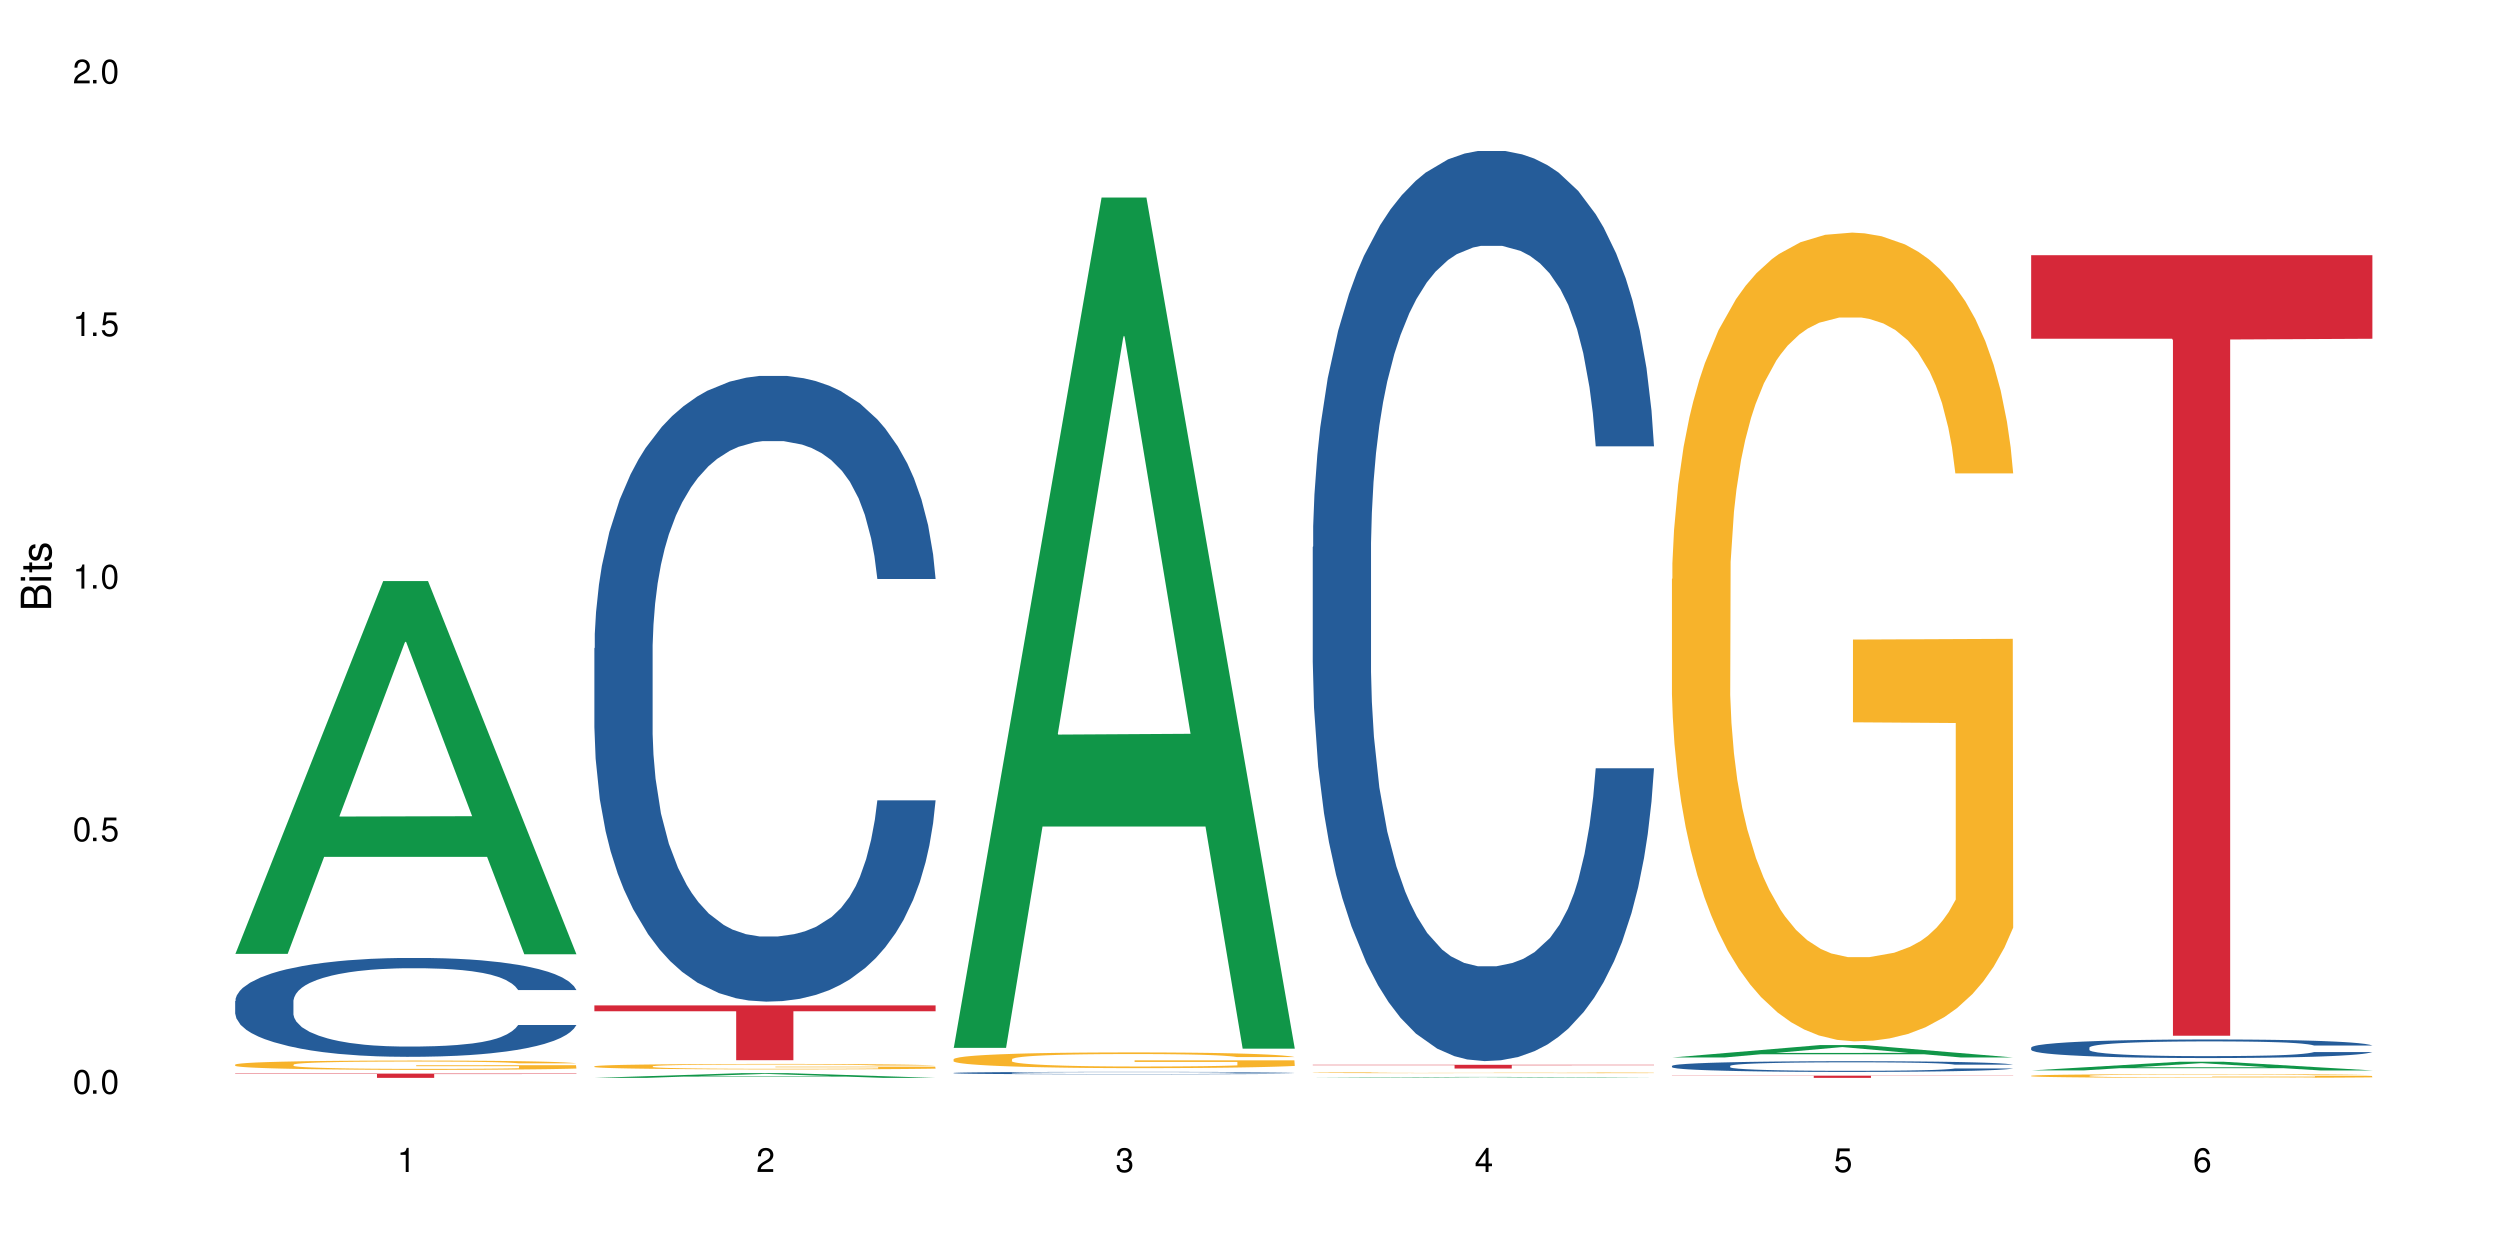 <?xml version="1.0" encoding="UTF-8"?>
<svg xmlns="http://www.w3.org/2000/svg" xmlns:xlink="http://www.w3.org/1999/xlink" width="720" height="360" viewBox="0 0 720 360">
<defs>
<g>
<g id="glyph-0-0">
</g>
<g id="glyph-0-1">
<path d="M 2.641 -6.938 C 2 -6.938 1.422 -6.656 1.078 -6.172 C 0.641 -5.562 0.406 -4.641 0.406 -3.359 C 0.406 -1.016 1.188 0.219 2.641 0.219 C 4.078 0.219 4.859 -1.016 4.859 -3.297 C 4.859 -4.641 4.656 -5.547 4.203 -6.172 C 3.844 -6.656 3.281 -6.938 2.641 -6.938 Z M 2.641 -6.188 C 3.547 -6.188 4 -5.25 4 -3.375 C 4 -1.406 3.562 -0.484 2.625 -0.484 C 1.734 -0.484 1.281 -1.438 1.281 -3.344 C 1.281 -5.25 1.734 -6.188 2.641 -6.188 Z M 2.641 -6.188 "/>
</g>
<g id="glyph-0-2">
<path d="M 1.828 -1 L 0.828 -1 L 0.828 0 L 1.828 0 Z M 1.828 -1 "/>
</g>
<g id="glyph-0-3">
<path d="M 4.562 -6.797 L 1.062 -6.797 L 0.547 -3.094 L 1.328 -3.094 C 1.719 -3.562 2.047 -3.734 2.578 -3.734 C 3.484 -3.734 4.062 -3.109 4.062 -2.094 C 4.062 -1.125 3.484 -0.531 2.578 -0.531 C 1.828 -0.531 1.375 -0.906 1.188 -1.672 L 0.328 -1.672 C 0.453 -1.109 0.547 -0.844 0.75 -0.594 C 1.125 -0.078 1.828 0.219 2.594 0.219 C 3.969 0.219 4.922 -0.781 4.922 -2.219 C 4.922 -3.562 4.031 -4.484 2.719 -4.484 C 2.25 -4.484 1.859 -4.359 1.469 -4.062 L 1.734 -5.969 L 4.562 -5.969 Z M 4.562 -6.797 "/>
</g>
<g id="glyph-0-4">
<path d="M 2.484 -4.938 L 2.484 0 L 3.328 0 L 3.328 -6.938 L 2.766 -6.938 C 2.469 -5.875 2.281 -5.734 0.984 -5.562 L 0.984 -4.938 Z M 2.484 -4.938 "/>
</g>
<g id="glyph-0-5">
<path d="M 4.859 -0.828 L 1.281 -0.828 C 1.359 -1.406 1.672 -1.781 2.5 -2.281 L 3.469 -2.828 C 4.406 -3.344 4.906 -4.062 4.906 -4.906 C 4.906 -5.484 4.672 -6.031 4.266 -6.406 C 3.859 -6.766 3.375 -6.938 2.719 -6.938 C 1.859 -6.938 1.219 -6.625 0.844 -6.031 C 0.609 -5.672 0.5 -5.234 0.484 -4.531 L 1.328 -4.531 C 1.359 -5.016 1.406 -5.281 1.531 -5.516 C 1.75 -5.938 2.188 -6.203 2.703 -6.203 C 3.469 -6.203 4.031 -5.641 4.031 -4.891 C 4.031 -4.344 3.719 -3.859 3.125 -3.516 L 2.234 -3 C 0.812 -2.172 0.406 -1.531 0.328 -0.016 L 4.859 -0.016 Z M 4.859 -0.828 "/>
</g>
<g id="glyph-0-6">
<path d="M 2.125 -3.188 L 2.578 -3.188 C 3.5 -3.188 3.984 -2.766 3.984 -1.922 C 3.984 -1.062 3.469 -0.531 2.594 -0.531 C 1.656 -0.531 1.203 -1 1.156 -2.016 L 0.312 -2.016 C 0.344 -1.453 0.438 -1.094 0.609 -0.781 C 0.953 -0.109 1.625 0.219 2.547 0.219 C 3.953 0.219 4.859 -0.625 4.859 -1.938 C 4.859 -2.828 4.516 -3.297 3.703 -3.594 C 4.344 -3.844 4.656 -4.328 4.656 -5.031 C 4.656 -6.219 3.875 -6.938 2.578 -6.938 C 1.203 -6.938 0.484 -6.172 0.453 -4.703 L 1.297 -4.703 C 1.312 -5.125 1.344 -5.359 1.453 -5.578 C 1.641 -5.969 2.062 -6.203 2.594 -6.203 C 3.344 -6.203 3.797 -5.75 3.797 -5 C 3.797 -4.516 3.609 -4.219 3.25 -4.047 C 3.016 -3.953 2.703 -3.922 2.125 -3.906 Z M 2.125 -3.188 "/>
</g>
<g id="glyph-0-7">
<path d="M 3.141 -1.672 L 3.141 0 L 3.984 0 L 3.984 -1.672 L 4.984 -1.672 L 4.984 -2.438 L 3.984 -2.438 L 3.984 -6.938 L 3.359 -6.938 L 0.266 -2.578 L 0.266 -1.672 Z M 3.141 -2.438 L 1 -2.438 L 3.141 -5.5 Z M 3.141 -2.438 "/>
</g>
<g id="glyph-0-8">
<path d="M 4.781 -5.125 C 4.609 -6.266 3.891 -6.938 2.844 -6.938 C 2.094 -6.938 1.422 -6.578 1.031 -5.953 C 0.594 -5.266 0.406 -4.422 0.406 -3.172 C 0.406 -2 0.578 -1.25 0.984 -0.641 C 1.359 -0.078 1.953 0.219 2.703 0.219 C 3.984 0.219 4.922 -0.75 4.922 -2.094 C 4.922 -3.375 4.062 -4.281 2.844 -4.281 C 2.172 -4.281 1.641 -4.031 1.281 -3.516 C 1.281 -5.234 1.828 -6.188 2.797 -6.188 C 3.391 -6.188 3.797 -5.797 3.938 -5.125 Z M 2.734 -3.531 C 3.547 -3.531 4.062 -2.953 4.062 -2.031 C 4.062 -1.156 3.484 -0.531 2.703 -0.531 C 1.922 -0.531 1.328 -1.188 1.328 -2.078 C 1.328 -2.938 1.906 -3.531 2.734 -3.531 Z M 2.734 -3.531 "/>
</g>
<g id="glyph-1-0">
</g>
<g id="glyph-1-1">
<path d="M 0 -0.953 L 0 -4.891 C 0 -5.719 -0.234 -6.344 -0.734 -6.797 C -1.188 -7.234 -1.812 -7.469 -2.5 -7.469 C -3.547 -7.469 -4.188 -7 -4.625 -5.875 C -4.984 -6.688 -5.625 -7.094 -6.531 -7.094 C -7.172 -7.094 -7.734 -6.859 -8.141 -6.391 C -8.562 -5.922 -8.75 -5.344 -8.75 -4.5 L -8.75 -0.953 Z M -4.984 -2.062 L -7.766 -2.062 L -7.766 -4.219 C -7.766 -4.844 -7.688 -5.203 -7.453 -5.5 C -7.219 -5.812 -6.859 -5.969 -6.375 -5.969 C -5.891 -5.969 -5.531 -5.812 -5.297 -5.5 C -5.062 -5.203 -4.984 -4.844 -4.984 -4.219 Z M -0.984 -2.062 L -4 -2.062 L -4 -4.781 C -4 -5.766 -3.438 -6.359 -2.484 -6.359 C -1.547 -6.359 -0.984 -5.766 -0.984 -4.781 Z M -0.984 -2.062 "/>
</g>
<g id="glyph-1-2">
<path d="M -6.281 -1.797 L -6.281 -0.797 L 0 -0.797 L 0 -1.797 Z M -8.75 -1.797 L -8.75 -0.797 L -7.484 -0.797 L -7.484 -1.797 Z M -8.75 -1.797 "/>
</g>
<g id="glyph-1-3">
<path d="M -6.281 -3.047 L -6.281 -2.016 L -8.016 -2.016 L -8.016 -1.016 L -6.281 -1.016 L -6.281 -0.172 L -5.469 -0.172 L -5.469 -1.016 L -0.719 -1.016 C -0.078 -1.016 0.281 -1.453 0.281 -2.234 C 0.281 -2.5 0.25 -2.719 0.188 -3.047 L -0.641 -3.047 C -0.609 -2.906 -0.594 -2.766 -0.594 -2.562 C -0.594 -2.141 -0.719 -2.016 -1.156 -2.016 L -5.469 -2.016 L -5.469 -3.047 Z M -6.281 -3.047 "/>
</g>
<g id="glyph-1-4">
<path d="M -4.531 -5.25 C -5.766 -5.25 -6.469 -4.422 -6.469 -2.969 C -6.469 -1.516 -5.719 -0.562 -4.547 -0.562 C -3.562 -0.562 -3.094 -1.062 -2.734 -2.562 L -2.516 -3.484 C -2.344 -4.188 -2.094 -4.469 -1.641 -4.469 C -1.047 -4.469 -0.641 -3.875 -0.641 -3 C -0.641 -2.453 -0.797 -2 -1.062 -1.75 C -1.25 -1.594 -1.422 -1.531 -1.875 -1.469 L -1.875 -0.406 C -0.422 -0.453 0.281 -1.266 0.281 -2.922 C 0.281 -4.5 -0.5 -5.516 -1.719 -5.516 C -2.656 -5.516 -3.172 -4.984 -3.469 -3.734 L -3.703 -2.766 C -3.891 -1.953 -4.156 -1.609 -4.594 -1.609 C -5.188 -1.609 -5.547 -2.125 -5.547 -2.938 C -5.547 -3.75 -5.203 -4.172 -4.531 -4.203 Z M -4.531 -5.25 "/>
</g>
</g>
</defs>
<rect x="-72" y="-36" width="864" height="432" fill="rgb(100%, 100%, 100%)" fill-opacity="1"/>
<path fill-rule="nonzero" fill="rgb(6.275%, 58.824%, 28.235%)" fill-opacity="1" d="M 67.73 274.719 L 67.836 274.621 L 110.359 167.355 L 123.273 167.355 L 166.008 274.82 L 150.992 274.82 L 140.281 246.77 L 93.352 246.77 L 82.852 274.719 L 67.73 274.719 L 97.863 235.164 L 135.977 235.062 L 116.973 184.91 L 116.766 184.812 L 116.555 185.113 L 97.758 235.062 L 97.863 235.164 Z M 67.73 274.719 "/>
<path fill-rule="nonzero" fill="rgb(14.51%, 36.078%, 60%)" fill-opacity="1" d="M 67.73 288.285 L 67.852 288.258 L 67.852 287.633 L 68.211 286.645 L 69.051 285.395 L 69.887 284.535 L 72.047 283 L 75.043 281.516 L 78.156 280.371 L 80.434 279.695 L 82.473 279.172 L 87.145 278.211 L 90.145 277.715 L 93.379 277.273 L 97.332 276.832 L 100.211 276.57 L 106.684 276.152 L 111.477 275.973 L 115.191 275.895 L 123.223 275.895 L 128.016 275.996 L 131.492 276.129 L 135.324 276.336 L 138.562 276.57 L 144.195 277.145 L 149.227 277.871 L 151.504 278.289 L 155.102 279.094 L 157.855 279.875 L 159.773 280.551 L 161.934 281.516 L 163.848 282.688 L 165.289 284.016 L 166.008 285.133 L 149.227 285.133 L 148.391 284.094 L 147.43 283.285 L 145.633 282.219 L 143.836 281.465 L 141.316 280.707 L 139.039 280.215 L 135.926 279.719 L 133.168 279.406 L 130.293 279.172 L 127.535 279.016 L 122.262 278.859 L 116.148 278.859 L 113.871 278.914 L 109.199 279.121 L 106.684 279.305 L 103.086 279.668 L 100.57 280.008 L 97.574 280.527 L 95.535 280.969 L 93.02 281.645 L 91.223 282.246 L 89.184 283.105 L 87.984 283.754 L 86.906 284.484 L 85.949 285.344 L 85.23 286.254 L 84.75 287.215 L 84.508 288.152 L 84.508 292.188 L 84.75 293.125 L 85.348 294.219 L 86.906 295.805 L 89.184 297.188 L 91.82 298.277 L 94.336 299.059 L 95.777 299.426 L 97.691 299.84 L 100.688 300.363 L 105.004 300.883 L 107.52 301.09 L 111.355 301.297 L 115.312 301.402 L 120.586 301.402 L 125.258 301.297 L 128.375 301.168 L 131.609 300.961 L 136.043 300.52 L 138.801 300.102 L 141.199 299.605 L 142.996 299.113 L 144.195 298.695 L 145.992 297.891 L 147.43 297.004 L 148.508 296.094 L 149.227 295.207 L 166.008 295.207 L 165.289 296.25 L 164.207 297.266 L 163.129 298.02 L 161.453 298.93 L 159.535 299.738 L 156.777 300.648 L 154.5 301.246 L 151.504 301.898 L 148.75 302.391 L 145.754 302.836 L 141.316 303.355 L 138.441 303.617 L 135.324 303.852 L 131.609 304.059 L 126.938 304.238 L 121.902 304.344 L 117.227 304.371 L 112.195 304.316 L 108.48 304.215 L 103.566 303.98 L 97.453 303.512 L 93.02 303.016 L 89.543 302.523 L 86.547 302 L 83.191 301.297 L 78.875 300.152 L 76.238 299.27 L 74.441 298.539 L 72.406 297.523 L 70.969 296.613 L 69.289 295.156 L 68.09 293.309 L 67.73 291.875 Z M 67.73 288.285 "/>
<path fill-rule="nonzero" fill="rgb(96.863%, 70.196%, 16.863%)" fill-opacity="1" d="M 67.73 306.59 L 67.852 306.586 L 67.852 306.535 L 68.332 306.426 L 69.527 306.277 L 71.086 306.152 L 72.766 306.055 L 73.844 306 L 75.641 305.93 L 77.199 305.875 L 81.152 305.766 L 86.188 305.664 L 88.945 305.617 L 92.059 305.578 L 96.496 305.531 L 98.531 305.512 L 104.766 305.473 L 111.836 305.449 L 119.625 305.441 L 123.223 305.445 L 128.133 305.453 L 134.848 305.48 L 138.68 305.508 L 141.676 305.531 L 144.793 305.562 L 148.629 305.609 L 152.223 305.668 L 155.102 305.727 L 157.977 305.801 L 160.375 305.879 L 162.41 305.965 L 164.207 306.066 L 165.289 306.152 L 166.008 306.238 L 149.348 306.238 L 148.391 306.152 L 147.309 306.086 L 145.512 306.008 L 143.715 305.949 L 141.918 305.902 L 138.562 305.84 L 135.684 305.801 L 132.09 305.766 L 128.613 305.742 L 124.66 305.727 L 122.262 305.723 L 115.91 305.723 L 110.156 305.742 L 106.801 305.762 L 104.406 305.781 L 101.047 305.816 L 99.012 305.844 L 97.812 305.863 L 94.219 305.941 L 91.82 306.008 L 90.504 306.055 L 88.824 306.129 L 87.625 306.195 L 86.309 306.293 L 85.59 306.367 L 84.629 306.531 L 84.508 306.973 L 84.871 307.066 L 85.59 307.164 L 86.547 307.254 L 87.984 307.348 L 89.422 307.418 L 91.941 307.512 L 94.098 307.574 L 95.777 307.617 L 99.012 307.684 L 100.328 307.707 L 103.445 307.75 L 106.684 307.785 L 110.637 307.812 L 113.633 307.828 L 118.426 307.84 L 124.539 307.84 L 131.73 307.824 L 136.285 307.805 L 139.398 307.785 L 141.438 307.77 L 143.953 307.742 L 145.754 307.719 L 147.43 307.691 L 149.469 307.648 L 149.469 307.066 L 119.863 307.062 L 119.863 306.789 L 165.887 306.785 L 166.008 307.742 L 163.488 307.809 L 160.375 307.871 L 157.379 307.922 L 154.262 307.961 L 149.828 308.008 L 146.23 308.039 L 140.719 308.07 L 135.684 308.094 L 130.41 308.109 L 125.738 308.117 L 120.223 308.117 L 115.312 308.113 L 110.039 308.098 L 105.844 308.078 L 102.008 308.055 L 98.172 308.023 L 93.379 307.973 L 90.262 307.93 L 87.027 307.879 L 83.789 307.816 L 80.914 307.75 L 78.996 307.699 L 77.078 307.641 L 75.043 307.566 L 73.125 307.484 L 71.688 307.41 L 70.367 307.324 L 69.41 307.242 L 68.449 307.133 L 67.969 307.047 L 67.73 306.969 Z M 67.73 306.59 "/>
<path fill-rule="nonzero" fill="rgb(83.922%, 15.686%, 22.353%)" fill-opacity="1" d="M 67.73 309.191 L 166.008 309.191 L 166.008 309.32 L 125.047 309.324 L 125.047 310.426 L 108.57 310.426 L 108.57 309.324 L 108.332 309.32 L 67.73 309.32 Z M 67.73 309.191 "/>
<path fill-rule="nonzero" fill="rgb(6.275%, 58.824%, 28.235%)" fill-opacity="1" d="M 171.18 310.422 L 171.285 310.422 L 213.809 309.059 L 226.723 309.059 L 269.453 310.426 L 254.441 310.426 L 243.73 310.066 L 196.797 310.066 L 186.297 310.422 L 171.18 310.422 L 201.312 309.922 L 239.426 309.918 L 220.422 309.281 L 220.211 309.281 L 220 309.285 L 201.207 309.918 L 201.312 309.922 Z M 171.18 310.422 "/>
<path fill-rule="nonzero" fill="rgb(14.51%, 36.078%, 60%)" fill-opacity="1" d="M 171.18 186.68 L 171.297 186.516 L 171.297 182.562 L 171.66 176.301 L 172.496 168.395 L 173.336 162.961 L 175.492 153.242 L 178.488 143.852 L 181.605 136.605 L 183.883 132.32 L 185.922 129.027 L 190.594 122.934 L 193.59 119.801 L 196.828 117.004 L 200.781 114.203 L 203.656 112.555 L 210.129 109.918 L 214.922 108.766 L 218.641 108.273 L 226.668 108.273 L 231.461 108.93 L 234.938 109.754 L 238.773 111.074 L 242.008 112.555 L 247.641 116.18 L 252.676 120.789 L 254.953 123.426 L 258.547 128.531 L 261.305 133.473 L 263.223 137.758 L 265.379 143.852 L 267.297 151.266 L 268.734 159.664 L 269.453 166.746 L 252.676 166.746 L 251.836 160.16 L 250.879 155.055 L 249.082 148.301 L 247.281 143.523 L 244.766 138.746 L 242.488 135.617 L 239.371 132.484 L 236.617 130.508 L 233.738 129.027 L 230.984 128.039 L 225.711 127.051 L 219.598 127.051 L 217.32 127.379 L 212.645 128.699 L 210.129 129.852 L 206.535 132.156 L 204.016 134.297 L 201.02 137.594 L 198.984 140.395 L 196.469 144.676 L 194.668 148.465 L 192.633 153.898 L 191.434 158.02 L 190.355 162.629 L 189.395 168.066 L 188.676 173.832 L 188.199 179.926 L 187.957 185.855 L 187.957 211.387 L 188.199 217.316 L 188.797 224.234 L 190.355 234.281 L 192.633 243.012 L 195.27 249.93 L 197.785 254.875 L 199.223 257.18 L 201.141 259.816 L 204.137 263.109 L 208.453 266.402 L 210.969 267.723 L 214.805 269.039 L 218.758 269.699 L 224.031 269.699 L 228.707 269.039 L 231.82 268.215 L 235.059 266.898 L 239.492 264.098 L 242.25 261.461 L 244.645 258.332 L 246.445 255.203 L 247.641 252.566 L 249.441 247.461 L 250.879 241.859 L 251.957 236.094 L 252.676 230.496 L 269.453 230.496 L 268.734 237.082 L 267.656 243.508 L 266.578 248.285 L 264.898 254.051 L 262.984 259.156 L 260.227 264.922 L 257.949 268.711 L 254.953 272.828 L 252.195 275.957 L 249.199 278.758 L 244.766 282.051 L 241.891 283.699 L 238.773 285.184 L 235.059 286.5 L 230.383 287.652 L 225.352 288.312 L 220.676 288.477 L 215.645 288.148 L 211.926 287.488 L 207.012 286.004 L 200.902 283.039 L 196.469 279.91 L 192.992 276.781 L 189.996 273.488 L 186.641 269.039 L 182.324 261.793 L 179.688 256.191 L 177.891 251.578 L 175.852 245.156 L 174.414 239.391 L 172.738 230.164 L 171.539 218.469 L 171.18 209.41 Z M 171.18 186.68 "/>
<path fill-rule="nonzero" fill="rgb(96.863%, 70.196%, 16.863%)" fill-opacity="1" d="M 171.18 307.09 L 171.297 307.086 L 171.297 307.059 L 171.777 306.992 L 172.977 306.906 L 174.535 306.832 L 176.211 306.773 L 177.293 306.742 L 179.09 306.699 L 180.648 306.668 L 184.602 306.605 L 189.637 306.543 L 192.391 306.52 L 195.508 306.496 L 199.941 306.469 L 201.98 306.457 L 208.211 306.434 L 215.281 306.422 L 223.074 306.414 L 226.668 306.418 L 231.582 306.422 L 238.293 306.438 L 242.129 306.453 L 245.125 306.469 L 248.242 306.484 L 252.078 306.516 L 255.672 306.551 L 258.547 306.582 L 261.426 306.625 L 263.82 306.672 L 265.859 306.723 L 267.656 306.781 L 268.734 306.832 L 269.453 306.883 L 252.797 306.883 L 251.836 306.832 L 250.758 306.793 L 248.961 306.746 L 247.164 306.711 L 245.363 306.684 L 242.008 306.648 L 239.133 306.625 L 235.539 306.605 L 232.062 306.594 L 228.105 306.582 L 219.359 306.582 L 213.605 306.59 L 210.25 306.602 L 207.852 306.613 L 204.496 306.637 L 202.461 306.652 L 201.262 306.664 L 197.664 306.707 L 195.27 306.75 L 193.949 306.777 L 192.273 306.82 L 191.074 306.855 L 189.754 306.914 L 189.035 306.957 L 188.078 307.055 L 187.957 307.312 L 188.316 307.367 L 189.035 307.426 L 189.996 307.477 L 191.434 307.531 L 192.871 307.574 L 195.387 307.629 L 197.547 307.668 L 199.223 307.691 L 202.461 307.73 L 203.777 307.742 L 206.895 307.77 L 210.129 307.789 L 214.086 307.805 L 217.082 307.816 L 221.875 307.82 L 227.988 307.82 L 235.18 307.812 L 239.73 307.801 L 242.848 307.789 L 244.887 307.781 L 247.402 307.766 L 249.199 307.75 L 250.879 307.734 L 252.914 307.711 L 252.914 307.367 L 223.312 307.367 L 223.312 307.207 L 269.336 307.203 L 269.453 307.766 L 266.938 307.805 L 263.82 307.84 L 260.824 307.871 L 257.711 307.895 L 253.273 307.922 L 249.68 307.938 L 244.168 307.957 L 239.133 307.973 L 233.859 307.98 L 229.184 307.984 L 218.758 307.984 L 213.484 307.973 L 209.289 307.961 L 205.457 307.949 L 201.621 307.93 L 196.828 307.898 L 193.711 307.875 L 190.473 307.844 L 187.238 307.809 L 184.363 307.77 L 182.445 307.742 L 180.527 307.707 L 178.488 307.664 L 176.57 307.613 L 175.133 307.57 L 173.816 307.52 L 172.855 307.473 L 171.898 307.406 L 171.418 307.355 L 171.18 307.312 Z M 171.18 307.09 "/>
<path fill-rule="nonzero" fill="rgb(83.922%, 15.686%, 22.353%)" fill-opacity="1" d="M 171.18 289.547 L 269.453 289.547 L 269.453 291.238 L 228.496 291.254 L 228.496 305.344 L 212.02 305.344 L 212.02 291.27 L 211.777 291.238 L 171.18 291.238 Z M 171.18 289.547 "/>
<path fill-rule="nonzero" fill="rgb(6.275%, 58.824%, 28.235%)" fill-opacity="1" d="M 274.629 301.793 L 274.73 301.562 L 317.254 56.887 L 330.168 56.887 L 372.902 302.023 L 357.887 302.023 L 347.18 238.035 L 300.246 238.035 L 289.746 301.793 L 274.629 301.793 L 304.762 211.562 L 342.875 211.332 L 323.871 96.938 L 323.66 96.707 L 323.449 97.398 L 304.656 211.332 L 304.762 211.562 Z M 274.629 301.793 "/>
<path fill-rule="nonzero" fill="rgb(14.51%, 36.078%, 60%)" fill-opacity="1" d="M 274.629 309.004 L 274.746 309.004 L 274.746 308.988 L 275.105 308.965 L 275.945 308.934 L 276.785 308.91 L 278.941 308.871 L 281.938 308.836 L 285.055 308.809 L 287.332 308.789 L 289.367 308.777 L 294.043 308.754 L 297.039 308.742 L 300.273 308.73 L 304.23 308.719 L 307.105 308.711 L 313.578 308.703 L 318.371 308.699 L 322.086 308.695 L 330.117 308.695 L 334.91 308.699 L 338.387 308.703 L 342.223 308.707 L 345.457 308.711 L 351.09 308.727 L 356.125 308.746 L 358.402 308.754 L 361.996 308.777 L 364.754 308.797 L 366.672 308.812 L 368.828 308.836 L 370.746 308.863 L 372.184 308.898 L 372.902 308.926 L 356.125 308.926 L 355.285 308.898 L 354.324 308.879 L 352.527 308.852 L 350.73 308.836 L 348.215 308.816 L 345.938 308.805 L 342.82 308.793 L 340.062 308.785 L 337.188 308.777 L 334.43 308.773 L 329.156 308.77 L 320.77 308.77 L 316.094 308.777 L 313.578 308.781 L 309.98 308.789 L 307.465 308.797 L 304.469 308.812 L 302.434 308.82 L 299.914 308.84 L 298.117 308.855 L 296.078 308.875 L 294.883 308.891 L 293.801 308.91 L 292.844 308.93 L 292.125 308.953 L 291.645 308.977 L 291.406 309 L 291.406 309.102 L 291.645 309.125 L 292.246 309.152 L 293.801 309.191 L 296.078 309.227 L 298.715 309.254 L 301.234 309.273 L 302.672 309.281 L 304.59 309.293 L 307.586 309.305 L 311.898 309.32 L 314.418 309.324 L 318.25 309.328 L 322.207 309.332 L 327.48 309.332 L 332.152 309.328 L 335.27 309.324 L 338.508 309.32 L 342.941 309.309 L 345.695 309.301 L 348.094 309.285 L 349.891 309.273 L 351.09 309.266 L 352.887 309.246 L 354.324 309.223 L 355.406 309.199 L 356.125 309.176 L 372.902 309.176 L 372.184 309.203 L 371.105 309.23 L 370.027 309.246 L 368.348 309.27 L 366.43 309.289 L 363.676 309.312 L 361.398 309.328 L 358.402 309.344 L 355.645 309.355 L 352.648 309.367 L 348.215 309.379 L 345.336 309.387 L 342.223 309.395 L 338.508 309.398 L 333.832 309.402 L 328.797 309.406 L 319.09 309.406 L 315.375 309.402 L 310.461 309.395 L 304.348 309.383 L 299.914 309.371 L 296.438 309.359 L 293.441 309.348 L 290.086 309.328 L 285.773 309.301 L 283.137 309.277 L 281.34 309.262 L 279.301 309.234 L 277.863 309.211 L 276.184 309.176 L 274.988 309.129 L 274.629 309.094 Z M 274.629 309.004 "/>
<path fill-rule="nonzero" fill="rgb(96.863%, 70.196%, 16.863%)" fill-opacity="1" d="M 274.629 305.035 L 274.746 305.031 L 274.746 304.949 L 275.227 304.762 L 276.426 304.504 L 277.984 304.293 L 279.66 304.129 L 280.738 304.043 L 282.535 303.918 L 284.094 303.828 L 288.051 303.641 L 293.082 303.465 L 295.84 303.391 L 298.957 303.32 L 303.391 303.242 L 305.43 303.215 L 311.66 303.148 L 318.73 303.105 L 326.52 303.094 L 330.117 303.098 L 335.031 303.113 L 341.742 303.16 L 345.578 303.203 L 348.574 303.242 L 351.688 303.297 L 355.523 303.379 L 359.121 303.48 L 361.996 303.578 L 364.871 303.703 L 367.27 303.836 L 369.309 303.98 L 371.105 304.152 L 372.184 304.297 L 372.902 304.441 L 356.242 304.441 L 355.285 304.297 L 354.207 304.188 L 352.41 304.051 L 350.609 303.949 L 348.812 303.871 L 345.457 303.766 L 342.582 303.699 L 338.984 303.641 L 335.512 303.602 L 331.555 303.578 L 329.156 303.57 L 322.805 303.57 L 317.055 303.598 L 313.699 303.633 L 311.301 303.664 L 307.945 303.727 L 305.906 303.777 L 304.707 303.809 L 301.113 303.938 L 298.715 304.055 L 297.398 304.133 L 295.719 304.258 L 294.523 304.367 L 293.203 304.535 L 292.484 304.656 L 291.527 304.938 L 291.406 305.684 L 291.766 305.84 L 292.484 306.012 L 293.441 306.16 L 294.883 306.316 L 296.32 306.438 L 298.836 306.598 L 300.992 306.707 L 302.672 306.777 L 305.906 306.887 L 307.227 306.926 L 310.34 307 L 313.578 307.059 L 317.531 307.105 L 320.527 307.133 L 325.324 307.152 L 331.434 307.152 L 338.625 307.129 L 343.18 307.094 L 346.297 307.062 L 348.332 307.031 L 350.852 306.988 L 352.648 306.945 L 354.324 306.898 L 356.363 306.828 L 356.363 305.84 L 326.762 305.836 L 326.762 305.375 L 372.781 305.371 L 372.902 306.988 L 370.387 307.098 L 367.27 307.207 L 364.273 307.289 L 361.156 307.359 L 356.723 307.438 L 353.129 307.488 L 347.613 307.547 L 342.582 307.582 L 337.309 307.605 L 332.633 307.621 L 327.121 307.625 L 322.207 307.617 L 316.934 307.59 L 312.738 307.559 L 308.902 307.516 L 305.07 307.461 L 300.273 307.375 L 297.16 307.305 L 293.922 307.219 L 290.688 307.113 L 287.809 307.004 L 285.895 306.918 L 283.977 306.816 L 281.938 306.691 L 280.02 306.551 L 278.582 306.426 L 277.262 306.277 L 276.305 306.145 L 275.348 305.957 L 274.867 305.809 L 274.629 305.68 Z M 274.629 305.035 "/>
<path fill-rule="nonzero" fill="rgb(6.275%, 58.824%, 28.235%)" fill-opacity="1" d="M 378.074 310.426 L 378.18 310.422 L 420.703 310.156 L 433.617 310.156 L 476.352 310.426 L 461.336 310.426 L 450.625 310.355 L 403.695 310.355 L 393.195 310.426 L 378.074 310.426 L 408.207 310.324 L 446.32 310.324 L 427.316 310.199 L 426.898 310.199 L 408.105 310.324 L 408.207 310.324 Z M 378.074 310.426 "/>
<path fill-rule="nonzero" fill="rgb(14.51%, 36.078%, 60%)" fill-opacity="1" d="M 378.074 157.539 L 378.195 157.301 L 378.195 151.551 L 378.555 142.445 L 379.395 130.945 L 380.23 123.039 L 382.391 108.902 L 385.387 95.246 L 388.5 84.707 L 390.777 78.477 L 392.816 73.684 L 397.492 64.82 L 400.488 60.27 L 403.723 56.195 L 407.676 52.121 L 410.555 49.727 L 417.027 45.895 L 421.82 44.215 L 425.535 43.496 L 433.566 43.496 L 438.359 44.457 L 441.836 45.652 L 445.668 47.57 L 448.906 49.727 L 454.539 54.996 L 459.57 61.707 L 461.848 65.539 L 465.445 72.965 L 468.199 80.152 L 470.117 86.383 L 472.277 95.246 L 474.191 106.027 L 475.633 118.246 L 476.352 128.551 L 459.57 128.551 L 458.734 118.965 L 457.773 111.539 L 455.977 101.715 L 454.18 94.77 L 451.66 87.82 L 449.383 83.27 L 446.27 78.715 L 443.512 75.84 L 440.637 73.684 L 437.879 72.246 L 432.605 70.809 L 426.492 70.809 L 424.215 71.289 L 419.543 73.207 L 417.027 74.883 L 413.43 78.238 L 410.914 81.352 L 407.918 86.145 L 405.879 90.215 L 403.363 96.445 L 401.566 101.957 L 399.527 109.863 L 398.328 115.852 L 397.25 122.559 L 396.293 130.465 L 395.574 138.852 L 395.094 147.715 L 394.855 156.34 L 394.855 193.477 L 395.094 202.102 L 395.691 212.164 L 397.25 226.777 L 399.527 239.477 L 402.164 249.539 L 404.68 256.727 L 406.121 260.078 L 408.035 263.914 L 411.035 268.703 L 415.348 273.496 L 417.863 275.414 L 421.699 277.328 L 425.656 278.289 L 430.93 278.289 L 435.602 277.328 L 438.719 276.133 L 441.953 274.215 L 446.387 270.141 L 449.145 266.309 L 451.543 261.758 L 453.34 257.203 L 454.539 253.371 L 456.336 245.945 L 457.773 237.797 L 458.852 229.414 L 459.57 221.27 L 476.352 221.27 L 475.633 230.852 L 474.555 240.195 L 473.473 247.141 L 471.797 255.527 L 469.879 262.953 L 467.121 271.34 L 464.844 276.852 L 461.848 282.84 L 459.094 287.391 L 456.098 291.465 L 451.66 296.258 L 448.785 298.652 L 445.668 300.809 L 441.953 302.727 L 437.281 304.402 L 432.246 305.359 L 427.574 305.602 L 422.539 305.121 L 418.824 304.164 L 413.91 302.008 L 407.797 297.695 L 403.363 293.141 L 399.887 288.59 L 396.891 283.797 L 393.535 277.328 L 389.223 266.789 L 386.586 258.641 L 384.785 251.934 L 382.75 242.59 L 381.312 234.203 L 379.633 220.789 L 378.434 203.777 L 378.074 190.602 Z M 378.074 157.539 "/>
<path fill-rule="nonzero" fill="rgb(96.863%, 70.196%, 16.863%)" fill-opacity="1" d="M 378.074 308.93 L 378.195 308.93 L 378.195 308.926 L 378.676 308.914 L 379.871 308.898 L 381.43 308.887 L 383.109 308.879 L 384.188 308.871 L 385.984 308.863 L 387.543 308.859 L 391.496 308.848 L 396.531 308.84 L 399.289 308.832 L 402.402 308.828 L 406.84 308.824 L 408.875 308.824 L 415.109 308.82 L 422.18 308.816 L 438.48 308.816 L 445.191 308.82 L 449.023 308.824 L 452.02 308.824 L 455.137 308.828 L 458.973 308.832 L 462.566 308.84 L 465.445 308.844 L 468.32 308.852 L 470.719 308.859 L 472.754 308.867 L 474.555 308.879 L 475.633 308.887 L 476.352 308.895 L 459.691 308.895 L 458.734 308.887 L 457.652 308.883 L 455.855 308.871 L 452.262 308.863 L 448.906 308.855 L 446.027 308.852 L 442.434 308.848 L 438.957 308.848 L 435.004 308.844 L 426.254 308.844 L 420.5 308.848 L 417.145 308.848 L 414.75 308.852 L 411.395 308.855 L 409.355 308.855 L 408.156 308.859 L 404.562 308.867 L 402.164 308.875 L 400.848 308.879 L 399.168 308.887 L 397.969 308.891 L 396.652 308.902 L 395.934 308.91 L 394.973 308.926 L 394.855 308.969 L 395.215 308.98 L 395.934 308.988 L 396.891 308.996 L 398.328 309.008 L 399.766 309.016 L 402.285 309.023 L 404.441 309.031 L 406.121 309.035 L 409.355 309.039 L 410.672 309.043 L 413.789 309.047 L 417.027 309.051 L 420.98 309.055 L 446.629 309.055 L 449.746 309.051 L 451.781 309.051 L 454.297 309.047 L 456.098 309.043 L 457.773 309.043 L 459.812 309.039 L 459.812 308.98 L 430.211 308.98 L 430.211 308.953 L 476.23 308.949 L 476.352 309.047 L 473.832 309.055 L 470.719 309.059 L 467.723 309.066 L 464.605 309.07 L 460.172 309.074 L 456.574 309.078 L 451.062 309.078 L 446.027 309.082 L 440.754 309.082 L 436.082 309.086 L 430.57 309.086 L 425.656 309.082 L 416.188 309.082 L 408.516 309.074 L 403.723 309.07 L 400.605 309.066 L 397.371 309.059 L 394.133 309.055 L 391.258 309.047 L 389.34 309.043 L 387.422 309.035 L 385.387 309.027 L 383.469 309.02 L 382.031 309.012 L 380.711 309.004 L 379.754 308.996 L 378.793 308.984 L 378.316 308.977 L 378.074 308.969 Z M 378.074 308.93 "/>
<path fill-rule="nonzero" fill="rgb(83.922%, 15.686%, 22.353%)" fill-opacity="1" d="M 378.074 306.672 L 476.352 306.672 L 476.352 306.785 L 435.391 306.789 L 435.391 307.746 L 418.914 307.746 L 418.914 306.789 L 418.676 306.785 L 378.074 306.785 Z M 378.074 306.672 "/>
<path fill-rule="nonzero" fill="rgb(6.275%, 58.824%, 28.235%)" fill-opacity="1" d="M 481.523 304.555 L 481.629 304.551 L 524.152 300.984 L 537.066 300.984 L 579.797 304.555 L 564.785 304.555 L 554.074 303.625 L 507.141 303.625 L 496.641 304.555 L 481.523 304.555 L 511.656 303.238 L 549.77 303.234 L 530.766 301.566 L 530.555 301.562 L 530.348 301.574 L 511.551 303.234 L 511.656 303.238 Z M 481.523 304.555 "/>
<path fill-rule="nonzero" fill="rgb(14.51%, 36.078%, 60%)" fill-opacity="1" d="M 481.523 306.969 L 481.645 306.969 L 481.645 306.898 L 482.004 306.793 L 482.84 306.656 L 483.68 306.562 L 485.836 306.398 L 488.832 306.238 L 491.949 306.113 L 494.227 306.039 L 496.266 305.984 L 500.938 305.879 L 503.934 305.824 L 507.172 305.777 L 511.125 305.73 L 514 305.703 L 520.473 305.656 L 525.27 305.637 L 528.984 305.629 L 537.012 305.629 L 541.809 305.641 L 545.281 305.652 L 549.117 305.676 L 552.352 305.703 L 557.984 305.762 L 563.02 305.844 L 565.297 305.887 L 568.891 305.977 L 571.648 306.059 L 573.566 306.133 L 575.723 306.238 L 577.641 306.363 L 579.078 306.508 L 579.797 306.629 L 563.02 306.629 L 562.18 306.516 L 561.223 306.43 L 559.426 306.312 L 557.625 306.23 L 555.109 306.148 L 552.832 306.098 L 549.715 306.043 L 546.961 306.008 L 544.082 305.984 L 541.328 305.965 L 536.055 305.949 L 529.941 305.949 L 527.664 305.957 L 522.992 305.977 L 520.473 305.996 L 516.879 306.035 L 514.363 306.074 L 511.367 306.129 L 509.328 306.18 L 506.812 306.25 L 505.012 306.316 L 502.977 306.41 L 501.777 306.48 L 500.699 306.559 L 499.738 306.652 L 499.02 306.75 L 498.543 306.855 L 498.301 306.957 L 498.301 307.395 L 498.543 307.496 L 499.141 307.613 L 500.699 307.785 L 502.977 307.934 L 505.613 308.055 L 508.129 308.137 L 509.566 308.176 L 511.484 308.223 L 514.48 308.277 L 518.797 308.336 L 521.312 308.359 L 525.148 308.379 L 529.102 308.391 L 534.375 308.391 L 539.051 308.379 L 542.168 308.367 L 545.402 308.344 L 549.836 308.297 L 552.594 308.25 L 554.988 308.195 L 556.789 308.145 L 557.984 308.098 L 559.785 308.012 L 561.223 307.914 L 562.301 307.816 L 563.02 307.719 L 579.797 307.719 L 579.078 307.832 L 578 307.941 L 576.922 308.023 L 575.246 308.125 L 573.328 308.211 L 570.57 308.309 L 568.293 308.375 L 565.297 308.445 L 562.539 308.5 L 559.543 308.547 L 555.109 308.602 L 552.234 308.633 L 549.117 308.656 L 545.402 308.68 L 540.727 308.699 L 535.695 308.711 L 531.02 308.711 L 525.988 308.707 L 522.27 308.695 L 517.359 308.672 L 511.246 308.621 L 506.812 308.566 L 503.336 308.512 L 500.34 308.457 L 496.984 308.379 L 492.668 308.258 L 490.031 308.16 L 488.234 308.082 L 486.195 307.973 L 484.758 307.871 L 483.082 307.715 L 481.883 307.516 L 481.523 307.359 Z M 481.523 306.969 "/>
<path fill-rule="nonzero" fill="rgb(96.863%, 70.196%, 16.863%)" fill-opacity="1" d="M 481.523 166.75 L 481.645 166.539 L 481.645 162.285 L 482.121 152.711 L 483.32 139.523 L 484.879 128.676 L 486.555 120.168 L 487.637 115.699 L 489.434 109.32 L 490.992 104.641 L 494.945 95.066 L 499.98 86.133 L 502.734 82.305 L 505.852 78.688 L 510.285 74.645 L 512.324 73.156 L 518.555 69.754 L 525.629 67.625 L 533.418 66.988 L 537.012 67.203 L 541.926 68.051 L 548.637 70.391 L 552.473 72.52 L 555.469 74.645 L 558.586 77.41 L 562.422 81.664 L 566.016 86.77 L 568.891 91.875 L 571.77 98.258 L 574.164 105.062 L 576.203 112.508 L 578 121.445 L 579.078 128.887 L 579.797 136.332 L 563.141 136.332 L 562.18 128.887 L 561.102 123.145 L 559.305 116.125 L 557.508 111.02 L 555.711 106.98 L 552.352 101.449 L 549.477 98.043 L 545.883 95.066 L 542.406 93.152 L 538.449 91.875 L 536.055 91.449 L 529.703 91.449 L 523.949 92.941 L 520.594 94.641 L 518.195 96.344 L 514.84 99.535 L 512.805 102.086 L 511.605 103.789 L 508.008 110.383 L 505.613 116.34 L 504.293 120.379 L 502.617 126.762 L 501.418 132.504 L 500.098 141.012 L 499.379 147.395 L 498.422 161.859 L 498.301 200.148 L 498.66 208.23 L 499.379 216.953 L 500.34 224.609 L 501.777 232.691 L 503.215 238.863 L 505.73 247.156 L 507.891 252.688 L 509.566 256.305 L 512.805 262.047 L 514.121 263.961 L 517.238 267.789 L 520.473 270.77 L 524.43 273.32 L 527.426 274.598 L 532.219 275.66 L 538.332 275.66 L 545.523 274.387 L 550.078 272.684 L 553.191 270.98 L 555.23 269.492 L 557.746 267.152 L 559.543 265.023 L 561.223 262.684 L 563.258 259.07 L 563.258 208.23 L 533.656 208.02 L 533.656 184.195 L 579.68 183.98 L 579.797 267.152 L 577.281 272.895 L 574.164 278.426 L 571.168 282.68 L 568.055 286.297 L 563.617 290.34 L 560.023 292.891 L 554.512 295.867 L 549.477 297.785 L 544.203 299.059 L 539.531 299.699 L 534.016 299.91 L 529.102 299.484 L 523.828 298.207 L 519.637 296.508 L 515.801 294.379 L 511.965 291.613 L 507.172 287.148 L 504.055 283.531 L 500.82 279.066 L 497.582 273.746 L 494.707 268.004 L 492.789 263.535 L 490.871 258.43 L 488.832 252.051 L 486.918 244.816 L 485.477 238.223 L 484.16 230.777 L 483.199 223.758 L 482.242 214.188 L 481.762 206.527 L 481.523 199.934 Z M 481.523 166.75 "/>
<path fill-rule="nonzero" fill="rgb(83.922%, 15.686%, 22.353%)" fill-opacity="1" d="M 481.523 309.785 L 579.797 309.785 L 579.797 309.852 L 538.84 309.855 L 538.84 310.426 L 522.363 310.426 L 522.363 309.855 L 522.121 309.852 L 481.523 309.852 Z M 481.523 309.785 "/>
<path fill-rule="nonzero" fill="rgb(6.275%, 58.824%, 28.235%)" fill-opacity="1" d="M 584.973 308.281 L 585.074 308.281 L 627.598 305.789 L 640.512 305.789 L 683.246 308.285 L 668.23 308.285 L 657.523 307.633 L 610.59 307.633 L 600.09 308.281 L 584.973 308.281 L 615.105 307.363 L 653.219 307.363 L 634.215 306.199 L 634.004 306.195 L 633.793 306.203 L 615 307.363 L 615.105 307.363 Z M 584.973 308.281 "/>
<path fill-rule="nonzero" fill="rgb(14.51%, 36.078%, 60%)" fill-opacity="1" d="M 584.973 301.699 L 585.09 301.691 L 585.09 301.574 L 585.449 301.391 L 586.289 301.156 L 587.129 300.992 L 589.285 300.703 L 592.281 300.426 L 595.398 300.211 L 597.676 300.086 L 599.711 299.988 L 604.387 299.805 L 607.383 299.711 L 610.617 299.629 L 614.574 299.547 L 617.449 299.496 L 623.922 299.418 L 628.715 299.387 L 632.43 299.371 L 640.461 299.371 L 645.254 299.391 L 648.73 299.414 L 652.566 299.453 L 655.801 299.496 L 661.434 299.605 L 666.469 299.742 L 668.746 299.82 L 672.34 299.973 L 675.098 300.117 L 677.016 300.246 L 679.172 300.426 L 681.09 300.645 L 682.527 300.895 L 683.246 301.105 L 666.469 301.105 L 665.629 300.91 L 664.672 300.758 L 662.871 300.559 L 661.074 300.418 L 658.559 300.273 L 656.281 300.184 L 653.164 300.09 L 650.406 300.031 L 647.531 299.988 L 644.773 299.957 L 639.504 299.93 L 633.391 299.93 L 631.113 299.938 L 626.438 299.977 L 623.922 300.012 L 620.328 300.078 L 617.809 300.145 L 614.812 300.242 L 612.777 300.324 L 610.258 300.449 L 608.461 300.562 L 606.426 300.727 L 605.227 300.848 L 604.148 300.984 L 603.188 301.145 L 602.469 301.316 L 601.988 301.496 L 601.75 301.672 L 601.75 302.43 L 601.988 302.605 L 602.59 302.812 L 604.148 303.109 L 606.426 303.367 L 609.059 303.574 L 611.578 303.723 L 613.016 303.789 L 614.934 303.867 L 617.93 303.965 L 622.242 304.062 L 624.762 304.102 L 628.598 304.141 L 632.551 304.16 L 637.824 304.16 L 642.5 304.141 L 645.613 304.117 L 648.852 304.078 L 653.285 303.996 L 656.043 303.918 L 658.438 303.824 L 660.234 303.73 L 661.434 303.652 L 663.23 303.5 L 664.672 303.336 L 665.75 303.164 L 666.469 302.996 L 683.246 302.996 L 682.527 303.191 L 681.449 303.383 L 680.371 303.527 L 678.691 303.695 L 676.773 303.848 L 674.02 304.02 L 671.742 304.133 L 668.746 304.254 L 665.988 304.348 L 662.992 304.43 L 658.559 304.527 L 655.68 304.578 L 652.566 304.621 L 648.852 304.66 L 644.176 304.695 L 639.141 304.715 L 634.469 304.719 L 629.434 304.707 L 625.719 304.688 L 620.805 304.645 L 614.695 304.559 L 610.258 304.465 L 606.785 304.371 L 603.789 304.273 L 600.43 304.141 L 596.117 303.926 L 593.48 303.762 L 591.684 303.625 L 589.645 303.434 L 588.207 303.262 L 586.527 302.988 L 585.332 302.641 L 584.973 302.371 Z M 584.973 301.699 "/>
<path fill-rule="nonzero" fill="rgb(96.863%, 70.196%, 16.863%)" fill-opacity="1" d="M 584.973 309.812 L 585.09 309.812 L 585.09 309.793 L 585.57 309.75 L 586.77 309.688 L 588.328 309.641 L 590.004 309.602 L 591.082 309.578 L 592.883 309.551 L 594.438 309.527 L 598.395 309.484 L 603.426 309.445 L 606.184 309.426 L 609.301 309.41 L 613.734 309.391 L 615.773 309.387 L 622.004 309.371 L 629.074 309.359 L 636.867 309.355 L 640.461 309.359 L 645.375 309.363 L 652.086 309.371 L 655.922 309.383 L 658.918 309.391 L 662.035 309.402 L 665.867 309.422 L 669.465 309.445 L 672.34 309.469 L 675.215 309.5 L 677.613 309.531 L 679.652 309.566 L 681.449 309.605 L 682.527 309.641 L 683.246 309.676 L 666.586 309.676 L 665.629 309.641 L 664.551 309.613 L 662.754 309.582 L 660.953 309.559 L 659.156 309.539 L 655.801 309.516 L 652.926 309.5 L 649.328 309.484 L 645.855 309.477 L 641.898 309.469 L 633.148 309.469 L 627.398 309.477 L 624.043 309.484 L 621.645 309.492 L 618.289 309.504 L 616.25 309.516 L 615.055 309.523 L 611.457 309.555 L 609.059 309.582 L 607.742 309.602 L 606.062 309.629 L 604.867 309.656 L 603.547 309.695 L 602.828 309.727 L 601.871 309.793 L 601.75 309.969 L 602.109 310.004 L 602.828 310.043 L 603.789 310.078 L 605.227 310.117 L 606.664 310.145 L 609.18 310.184 L 611.336 310.207 L 613.016 310.223 L 616.25 310.25 L 617.57 310.258 L 620.688 310.277 L 623.922 310.289 L 627.875 310.301 L 630.871 310.309 L 635.668 310.312 L 641.777 310.312 L 648.969 310.309 L 653.523 310.301 L 656.641 310.293 L 658.676 310.285 L 661.195 310.273 L 662.992 310.266 L 664.672 310.254 L 666.707 310.238 L 666.707 310.004 L 637.105 310.004 L 637.105 309.895 L 683.125 309.895 L 683.246 310.273 L 680.73 310.301 L 677.613 310.324 L 674.617 310.344 L 671.5 310.363 L 667.066 310.379 L 663.473 310.391 L 657.957 310.406 L 652.926 310.414 L 647.652 310.422 L 642.977 310.422 L 637.465 310.426 L 632.551 310.422 L 627.277 310.418 L 623.082 310.41 L 619.246 310.398 L 615.414 310.387 L 610.617 310.367 L 607.504 310.348 L 604.266 310.328 L 601.031 310.305 L 598.156 310.277 L 596.238 310.258 L 594.32 310.234 L 592.281 310.203 L 590.363 310.172 L 588.926 310.141 L 587.609 310.105 L 586.648 310.074 L 585.691 310.031 L 585.211 309.996 L 584.973 309.965 Z M 584.973 309.812 "/>
<path fill-rule="nonzero" fill="rgb(83.922%, 15.686%, 22.353%)" fill-opacity="1" d="M 584.973 73.5 L 683.246 73.5 L 683.246 97.562 L 642.289 97.773 L 642.289 298.297 L 625.809 298.297 L 625.809 97.984 L 625.57 97.562 L 584.973 97.562 Z M 584.973 73.5 "/>
<g fill="rgb(0%, 0%, 0%)" fill-opacity="1">
<use xlink:href="#glyph-0-1" x="20.965" y="314.993"/>
<use xlink:href="#glyph-0-2" x="25.965" y="314.993"/>
<use xlink:href="#glyph-0-1" x="28.965" y="314.993"/>
</g>
<g fill="rgb(0%, 0%, 0%)" fill-opacity="1">
<use xlink:href="#glyph-0-1" x="20.965" y="242.251"/>
<use xlink:href="#glyph-0-2" x="25.965" y="242.251"/>
<use xlink:href="#glyph-0-3" x="28.965" y="242.251"/>
</g>
<g fill="rgb(0%, 0%, 0%)" fill-opacity="1">
<use xlink:href="#glyph-0-4" x="20.965" y="169.509"/>
<use xlink:href="#glyph-0-2" x="25.965" y="169.509"/>
<use xlink:href="#glyph-0-1" x="28.965" y="169.509"/>
</g>
<g fill="rgb(0%, 0%, 0%)" fill-opacity="1">
<use xlink:href="#glyph-0-4" x="20.965" y="96.767"/>
<use xlink:href="#glyph-0-2" x="25.965" y="96.767"/>
<use xlink:href="#glyph-0-3" x="28.965" y="96.767"/>
</g>
<g fill="rgb(0%, 0%, 0%)" fill-opacity="1">
<use xlink:href="#glyph-0-5" x="20.965" y="24.024"/>
<use xlink:href="#glyph-0-2" x="25.965" y="24.024"/>
<use xlink:href="#glyph-0-1" x="28.965" y="24.024"/>
</g>
<g fill="rgb(0%, 0%, 0%)" fill-opacity="1">
<use xlink:href="#glyph-0-4" x="114.367" y="337.532"/>
</g>
<g fill="rgb(0%, 0%, 0%)" fill-opacity="1">
<use xlink:href="#glyph-0-5" x="217.816" y="337.532"/>
</g>
<g fill="rgb(0%, 0%, 0%)" fill-opacity="1">
<use xlink:href="#glyph-0-6" x="321.266" y="337.532"/>
</g>
<g fill="rgb(0%, 0%, 0%)" fill-opacity="1">
<use xlink:href="#glyph-0-7" x="424.711" y="337.532"/>
</g>
<g fill="rgb(0%, 0%, 0%)" fill-opacity="1">
<use xlink:href="#glyph-0-3" x="528.16" y="337.532"/>
</g>
<g fill="rgb(0%, 0%, 0%)" fill-opacity="1">
<use xlink:href="#glyph-0-8" x="631.609" y="337.532"/>
</g>
<g fill="rgb(0%, 0%, 0%)" fill-opacity="1">
<use xlink:href="#glyph-1-1" x="14.725" y="176.012"/>
<use xlink:href="#glyph-1-2" x="14.725" y="168.012"/>
<use xlink:href="#glyph-1-3" x="14.725" y="165.012"/>
<use xlink:href="#glyph-1-4" x="14.725" y="162.012"/>
</g>
</svg>
